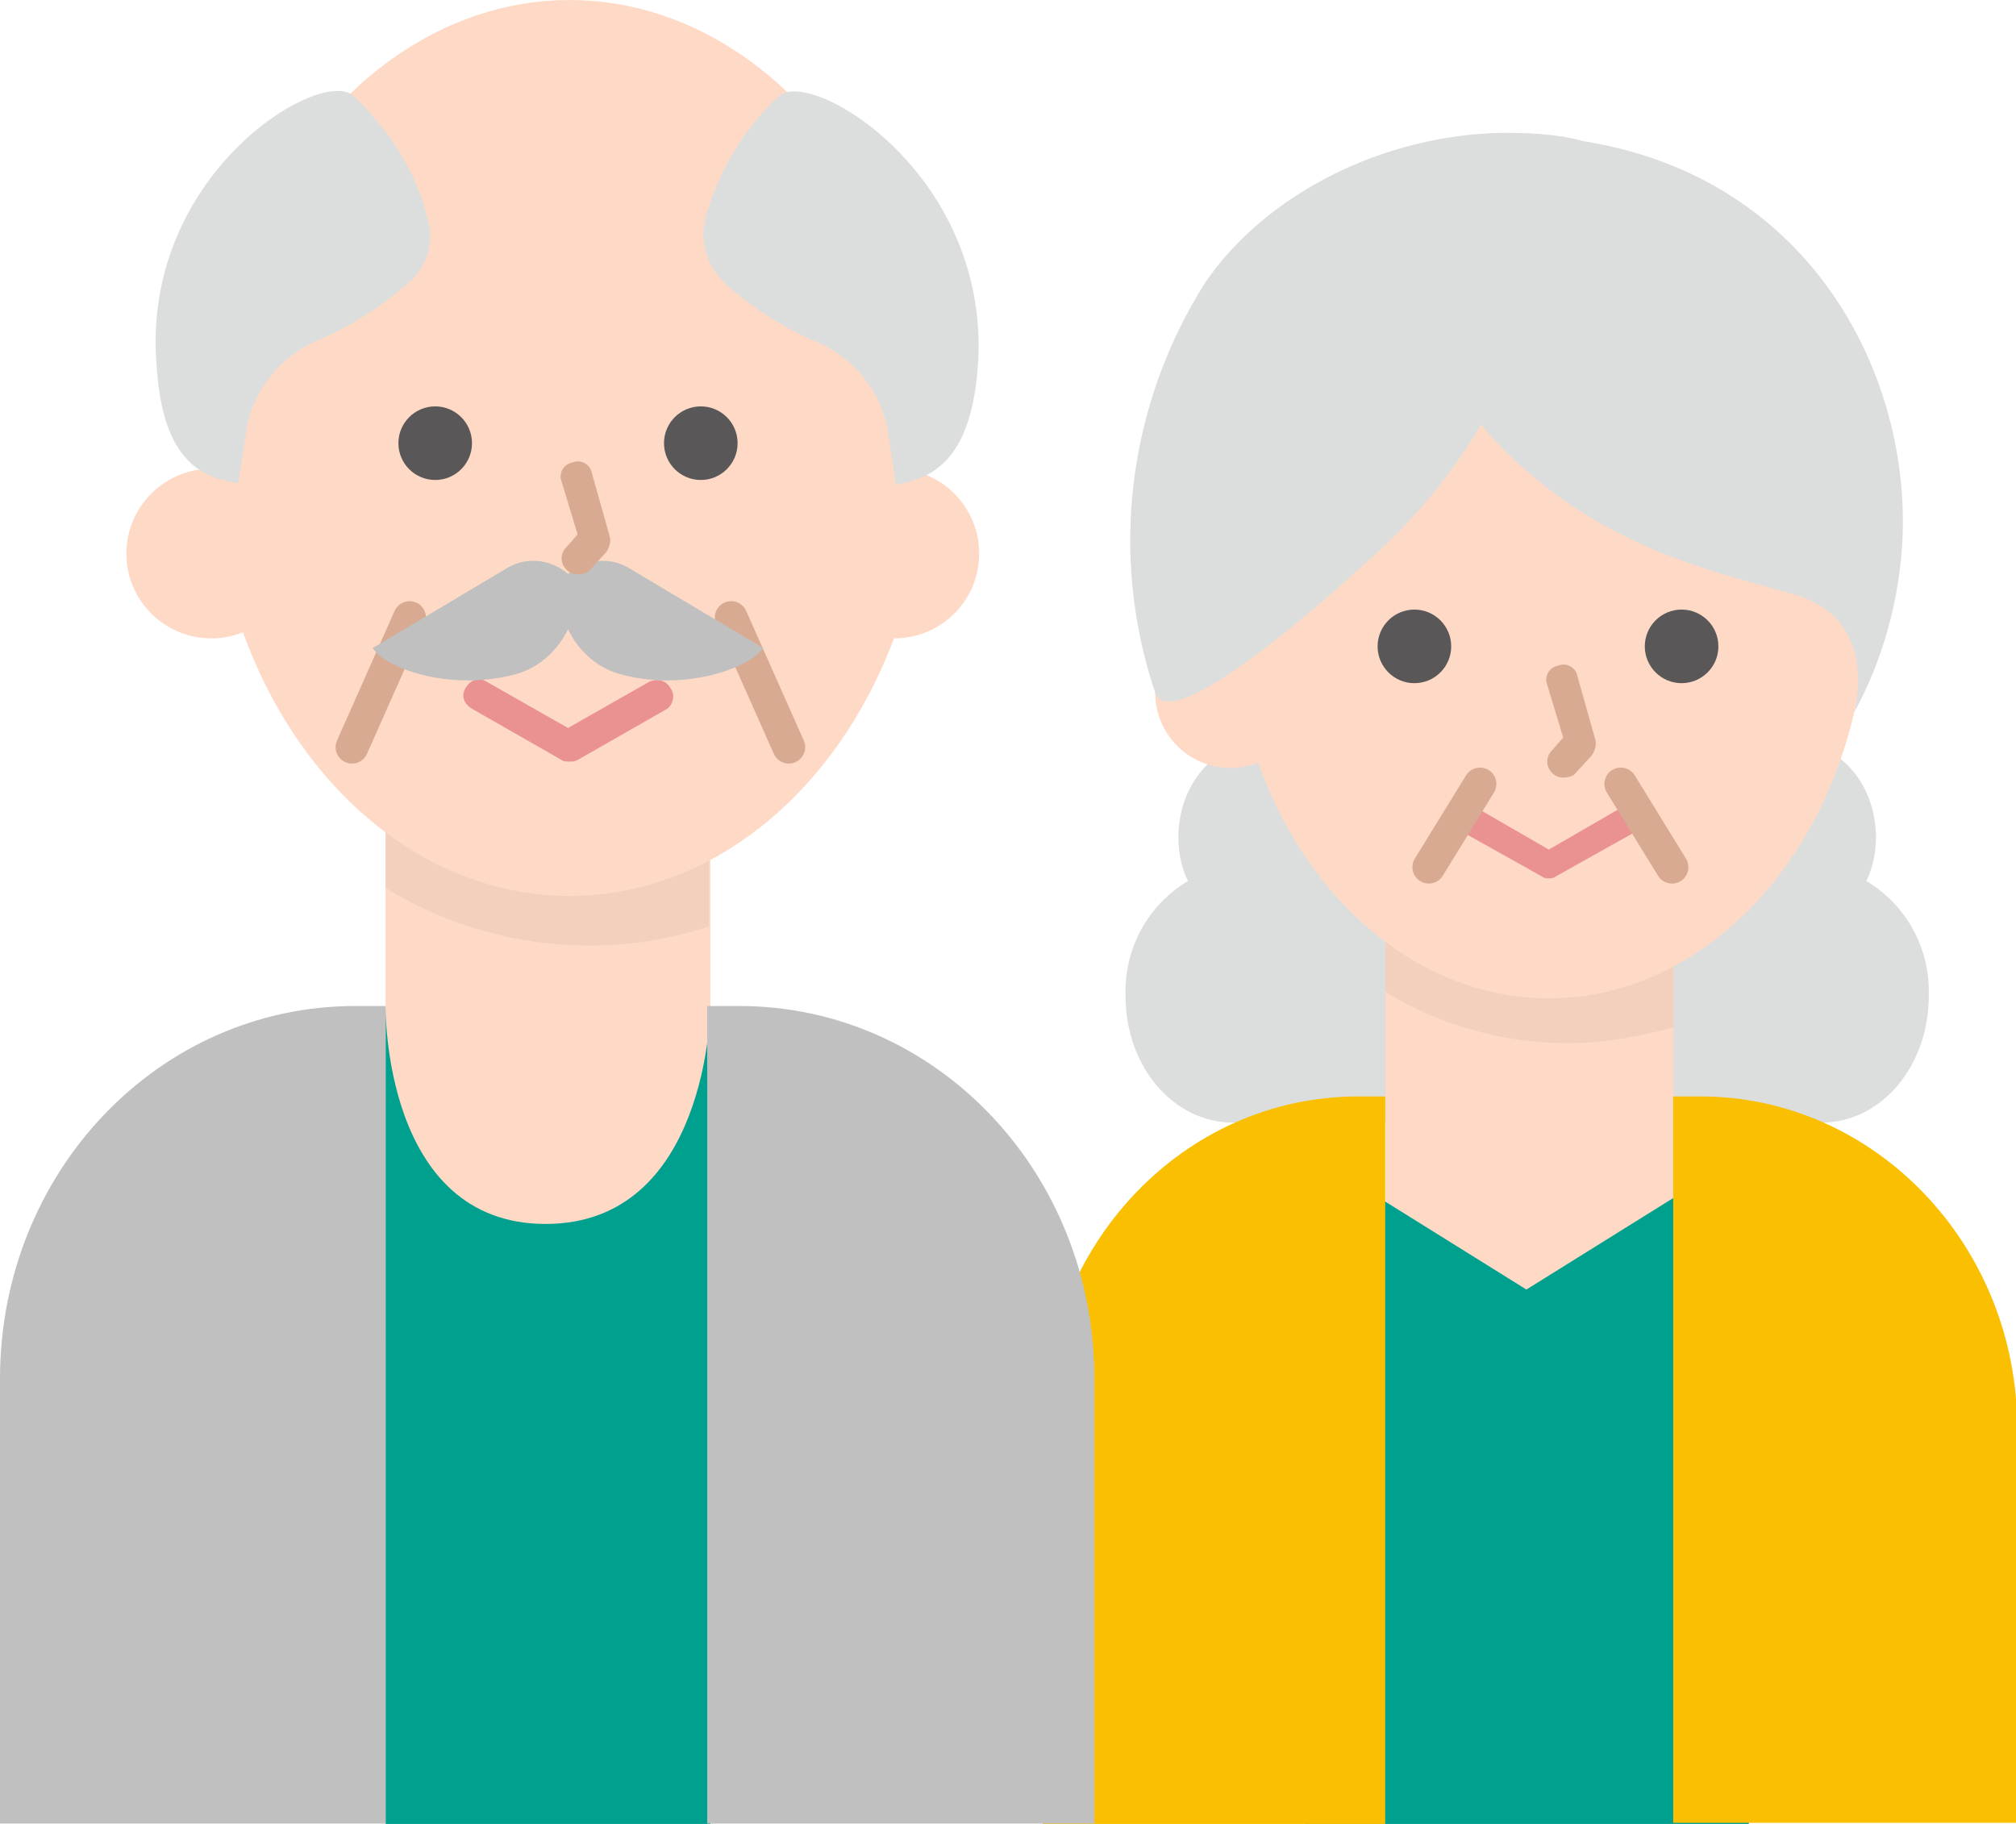 <?xml version="1.0" encoding="utf-8"?>
<!-- Generator: Adobe Illustrator 22.1.0, SVG Export Plug-In . SVG Version: 6.00 Build 0)  -->
<svg version="1.1" id="レイヤー_1" xmlns="http://www.w3.org/2000/svg" xmlns:xlink="http://www.w3.org/1999/xlink" x="0px"
	 y="0px" width="126px" height="114px" viewBox="0 0 126 114" style="enable-background:new 0 0 126 114;" xml:space="preserve">
<style type="text/css">
	.st0{fill:#DCDDDD;}
	.st1{fill:#FEDAC6;}
	.st2{opacity:5.000000e-02;enable-background:new    ;}
	.st3{fill:#00A08E;}
	.st4{fill:#FABF00;}
	.st5{fill:#EA9291;}
	.st6{fill:none;stroke:#D8AA91;stroke-width:2.049;stroke-linecap:round;stroke-linejoin:round;}
	.st7{fill:#C0C0C0;}
	.st8{fill:#595757;}
	.st9{fill:#D8AA91;}
</style>
<g id="家族の介護" transform="translate(63.021 56.986)">
	<g id="グループ化_2068" transform="translate(-63.021 -56.986)">
		<g id="グループ化_2065" transform="translate(70.247 46.465)">
			<path id="パス_7381" class="st0" d="M8.4,0c-2.8,0-5,2.6-5,5.9c0,0.9,0.2,1.9,0.6,2.7c-2.5,1.5-4,4.2-3.9,7.2
				c0,4.4,3,7.9,6.7,7.9h10.1V0H8.4z"/>
			<path id="パス_7382" class="st0" d="M42,0c2.8,0,5,2.6,5,5.9c0,0.9-0.2,1.9-0.6,2.7c2.5,1.5,4,4.2,3.9,7.2c0,4.4-3,7.9-6.7,7.9
				h-10V0H42z"/>
		</g>
		<rect id="長方形_1559" x="86.6" y="53.8" class="st1" width="18" height="33.1"/>
		<ellipse id="楕円形_242" class="st1" cx="76.9" cy="43.3" rx="4.7" ry="4.7"/>
		<path id="パス_7383" class="st2" d="M86.6,62C90,64.1,94,65.2,98,65.2c2.2,0,4.5-0.4,6.6-1v-12h-18V62z"/>
		<ellipse id="楕円形_243" class="st1" cx="96.8" cy="37.5" rx="19.9" ry="24.9"/>
		<path id="パス_7384" class="st0" d="M96.6,13.5c0,0,0.2,11.2-10.6,21.1c-6.2,5.7-13,11-13.8,8.7c-2.9-8.6-1.7-18,3.1-25.6
			c3.8-5.6,11.2-9.3,18.7-9.4c10.1,0,6,3.9,6,3.9L96.6,13.5z"/>
		<path id="パス_7385" class="st0" d="M92.3,8.5c19.1-1,27.2,13.6,26.6,25.3c-0.2,3.7-1.2,7.4-3,10.7c0,0,1.6-5.7-3.6-7.3
			c-4.5-1.3-10.9-2.6-16.7-7.6C83.6,19.5,92.3,8.5,92.3,8.5z"/>
		<path id="パス_7386" class="st3" d="M109.3,114H81.6V72l13.8,8.6l13.8-8.6L109.3,114L109.3,114z"/>
		<g id="グループ化_2066" transform="translate(65.175 68.53)">
			<path id="パス_7387" class="st4" d="M21.4,0h-1.7C8.8,0,0,9.3,0,20.7v24.8h21.4V0z"/>
			<path id="パス_7388" class="st4" d="M41.1,0h-1.7v45.4h21.5V20.7C60.9,9.3,52,0,41.1,0z"/>
		</g>
		<path id="パス_7389" class="st5" d="M102.5,50.8c-0.2-0.4-0.8-0.6-1.2-0.3l0,0l-4.5,2.6l-4.5-2.6c-0.4-0.3-0.9-0.1-1.2,0.2
			c-0.3,0.4-0.1,0.9,0.2,1.2c0,0,0.1,0,0.1,0.1l5,2.8c0.1,0.1,0.3,0.1,0.4,0.1l0,0c0.1,0,0.3,0,0.4-0.1l5-2.8
			C102.6,51.8,102.7,51.3,102.5,50.8L102.5,50.8L102.5,50.8z"/>
		<line id="線_196" class="st6" x1="92.5" y1="49" x2="89.3" y2="54.2"/>
		<line id="線_197" class="st6" x1="101.3" y1="49" x2="104.5" y2="54.2"/>
		<rect id="長方形_1560" x="24.1" y="46.4" class="st1" width="20.3" height="37.2"/>
		<ellipse id="楕円形_244" class="st1" cx="13.2" cy="34.6" rx="5.3" ry="5.3"/>
		<ellipse id="楕円形_245" class="st1" cx="55.9" cy="34.6" rx="5.3" ry="5.3"/>
		<path id="パス_7390" class="st2" d="M24.1,55.5c3.9,2.4,8.3,3.6,12.8,3.6c2.5,0,5-0.4,7.4-1.2V44.4H24.1V55.5z"/>
		<ellipse id="楕円形_246" class="st1" cx="35.6" cy="28" rx="22.4" ry="28"/>
		<path id="パス_7391" class="st3" d="M44.4,114H24.1V62.9c0,0-0.2,13.6,10,13.6s10.3-13.6,10.3-13.6S44.4,114,44.4,114z"/>
		<g id="グループ化_2067" transform="translate(0 62.878)">
			<path id="パス_7392" class="st7" d="M24.1,0h-1.9C9.9,0,0,10.4,0,23.3v27.8h24.1V0z"/>
			<path id="パス_7393" class="st7" d="M46.2,0h-2v51.1h24.2V23.3C68.4,10.4,58.5,0,46.2,0z"/>
		</g>
		<path id="パス_7394" class="st5" d="M41.9,43c-0.3-0.5-0.8-0.6-1.3-0.4l0,0l-5.1,2.9l-5.1-2.9c-0.5-0.3-1-0.1-1.3,0.4
			s-0.1,1,0.4,1.3l5.6,3.2c0.1,0.1,0.3,0.1,0.5,0.1l0,0c0.2,0,0.3,0,0.5-0.1l5.6-3.2C42.1,44,42.2,43.4,41.9,43z"/>
		<line id="線_198" class="st6" x1="25.6" y1="38.6" x2="22" y2="46.7"/>
		<line id="線_199" class="st6" x1="45.7" y1="38.6" x2="49.3" y2="46.7"/>
		<path id="パス_7395" class="st0" d="M25.5,17.7c-1.7,1.5-3.6,2.7-5.7,3.6c-2.3,1-4,3.1-4.4,5.6l-0.5,3.3c-2-0.3-4.7-1.1-5.1-7.2
			C8.7,10.9,20.1,4.1,22.1,6c2.2,2.1,3.9,4.7,4.6,7.6C27.2,15.1,26.7,16.7,25.5,17.7z"/>
		<path id="パス_7397_1_" class="st7" d="M36.4,36.7c-0.1,0.1-0.2,0.1-0.2,0.2c0-0.1-0.1-0.2-0.1-0.3l0,0c-0.9-1.5-2.9-2-4.4-1.1
			c-1.5,0.9-8.4,5-8.4,5c0.7,1.2,4.6,2.7,8.7,1.7c1.8-0.4,3.2-1.8,3.8-3.6L36.4,36.7z"/>
		<path id="パス_7397_2_" class="st7" d="M35.2,38.6c0.6,1.8,2,3.2,3.8,3.6c4,1,7.9-0.5,8.7-1.7c0,0-6.9-4.1-8.4-5
			s-3.5-0.4-4.4,1.1l0,0c-0.1,0.1-0.1,0.2-0.1,0.3c-0.1-0.1-0.2-0.1-0.2-0.2L35.2,38.6z"/>
		<path id="パス_7398" class="st0" d="M44.1,13.6c0.8-2.9,2.4-5.6,4.6-7.6c2-1.8,13.4,5,12.4,17.1c-0.5,6-3.1,6.8-5.1,7.2L55.5,27
			c-0.4-2.5-2.1-4.6-4.4-5.6c-2.1-0.9-4-2.1-5.7-3.6C44.2,16.7,43.7,15.1,44.1,13.6L44.1,13.6z"/>
	</g>
</g>
<circle class="st8" cx="88.4" cy="40.4" r="2.3"/>
<circle class="st8" cx="105.1" cy="40.4" r="2.3"/>
<path class="st9" d="M97.7,48.6c-0.3,0-0.5-0.1-0.7-0.3c-0.4-0.4-0.4-1,0-1.4l0.7-0.8l-1-3.3c-0.2-0.5,0.1-1.1,0.7-1.2
	c0.5-0.2,1.1,0.1,1.2,0.7l1.1,3.9c0.1,0.3,0,0.7-0.2,1l-1.1,1.2C98.3,48.5,98,48.6,97.7,48.6z"/>
<circle class="st8" cx="27.2" cy="27.7" r="2.3"/>
<circle class="st8" cx="43.8" cy="27.7" r="2.3"/>
<path class="st9" d="M36.1,35.9c-0.3,0-0.5-0.1-0.7-0.3c-0.4-0.4-0.4-1,0-1.4l0.7-0.8l-1-3.3c-0.2-0.5,0.1-1.1,0.7-1.2
	c0.5-0.2,1.1,0.1,1.2,0.7l1.1,3.9c0.1,0.3,0,0.7-0.2,1l-1.1,1.2C36.7,35.8,36.4,35.9,36.1,35.9z"/>
</svg>
